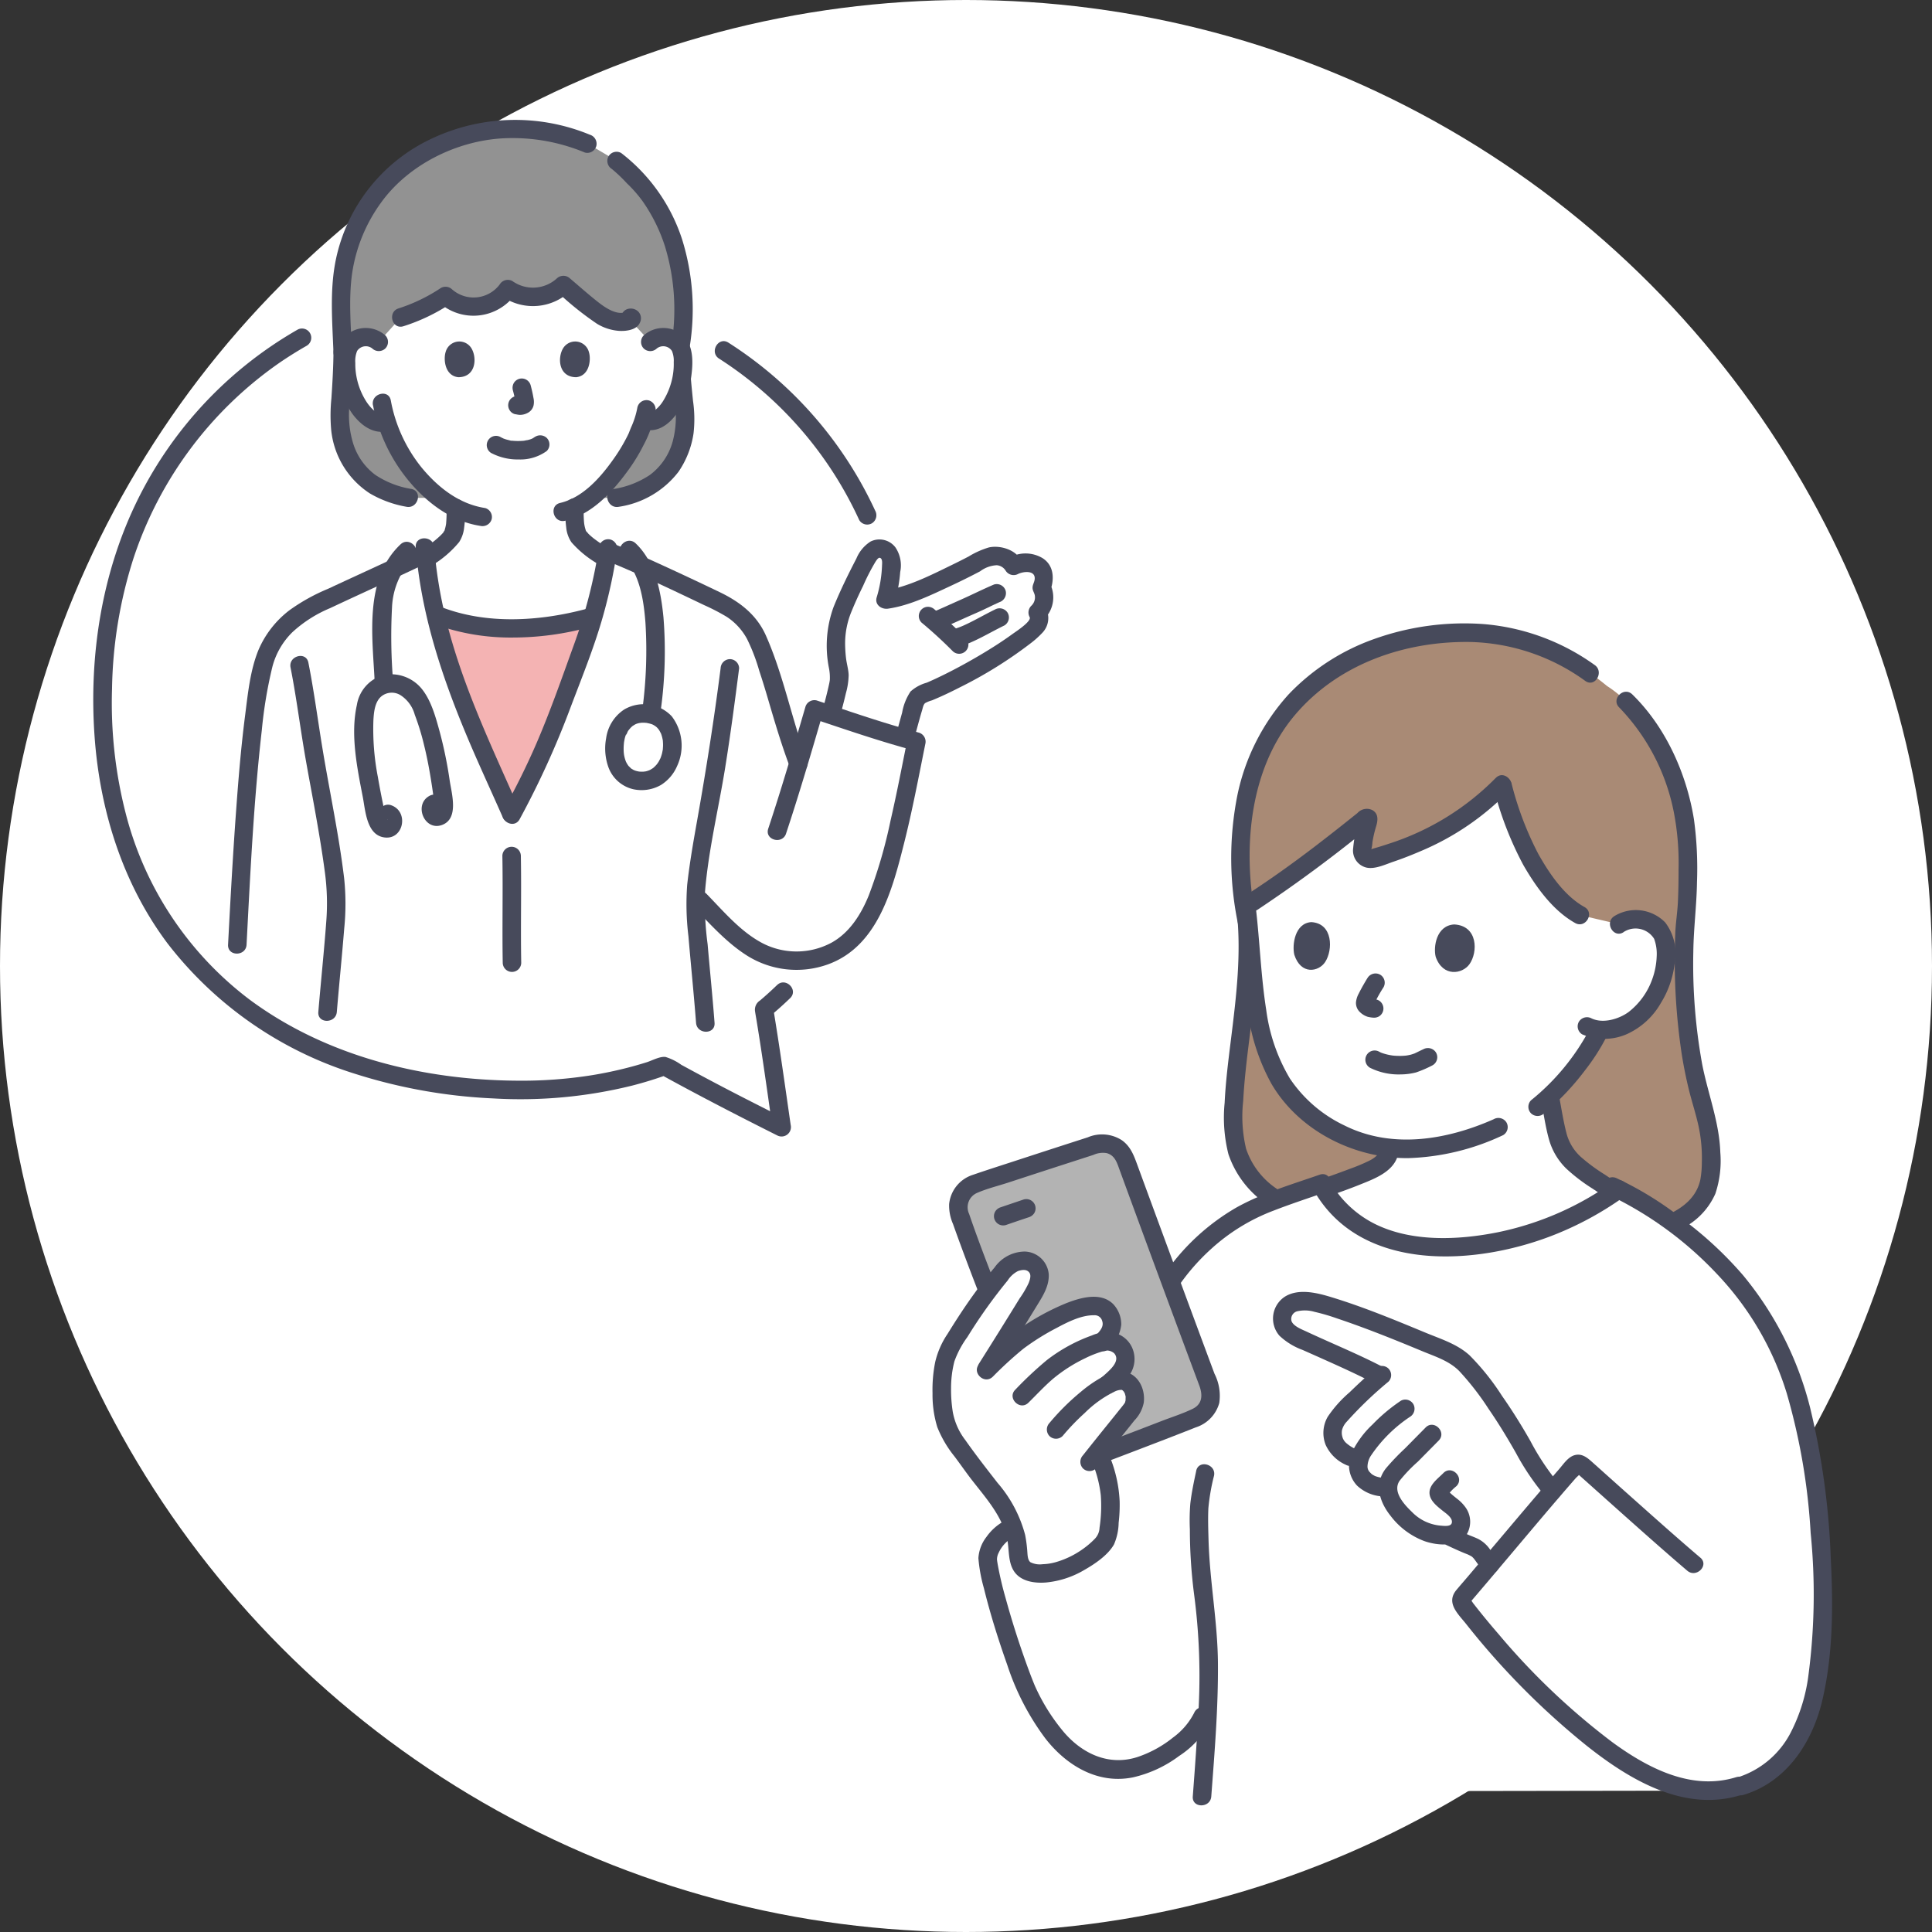 <svg xmlns="http://www.w3.org/2000/svg" xmlns:xlink="http://www.w3.org/1999/xlink" width="290" height="290" viewBox="0 0 290 290">
  <rect x="0" y="0" width="290" height="290" fill="#333333" stroke="none"/>
  <defs>
    <clipPath id="clip-path">
      <rect id="長方形_310" data-name="長方形 310" width="261" height="253" fill="none"/>
    </clipPath>
  </defs>
  <g id="onegai_img" transform="translate(-507 -3815)">
    <circle id="楕円形_4" data-name="楕円形 4" cx="145" cy="145" r="145" transform="translate(507 3815)" fill="#fff"/>
    <g id="グループ_172" data-name="グループ 172" transform="translate(521 3833)" clip-path="url(#clip-path)">
      <path id="パス_4559" data-name="パス 4559" d="M121.772,102.668c-1.725,14.971-6.831,27.284-14.8,36.369a49.946,49.946,0,0,1-5.675,5.514c1.035,6.184,1.55,10.075,2.66,17.746-7.5-3.757-11.86-6.037-17.623-9.21q-2.523.918-5.2,1.6a70.625,70.625,0,0,1-25.187,1.5c-.238-.022-.484-.044-.732-.074C43.7,154.791,33.779,151.3,25.744,145.966,8.281,134.41-.337,114.232,2.583,88.924c2.9-25.209,20.668-45.781,45.37-51.313A63.252,63.252,0,0,1,69,36.588c35.116,4.05,56.484,33.94,52.773,66.08" transform="translate(-0.619 -11.072)" fill="#fff"/>
      <path id="パス_4560" data-name="パス 4560" d="M63.692,57.326c-4.739-.907-9.037-3.236-10.221-9.915-.454-2.557.245-5.928.29-11.916-.21-5.63-.511-9.808.349-13.768a25.231,25.231,0,0,1,7-12.665,27.735,27.735,0,0,1,17.961-7.13,28.157,28.157,0,0,1,11.41,2.219L90.6,4.2l3.45,2.033a18.19,18.19,0,0,1,3.686,3.223,24.058,24.058,0,0,1,5.532,9.151,35.491,35.491,0,0,1,1.116,16.408c.083,5.8,1.114,9.892.669,12.4-1.185,6.679-5.482,9.008-10.221,9.915Z" transform="translate(-16.317 -0.592)" fill="#929292"/>
      <path id="パス_4561" data-name="パス 4561" d="M120.691,48.39c.028,2.821.316,5.613.6,8.417a14.141,14.141,0,0,1-.307,5.906,9.37,9.37,0,0,1-3.412,4.989,13.656,13.656,0,0,1-5.4,2.105c-1.751.343-1.01,3.018.738,2.676a13.859,13.859,0,0,0,8.948-5.244,13.744,13.744,0,0,0,2.266-5.783,18.874,18.874,0,0,0-.08-4.877c-.277-2.727-.546-5.445-.573-8.188a1.389,1.389,0,0,0-2.776,0" transform="translate(-34.021 -14.412)" fill="#474a5b"/>
      <path id="パス_4562" data-name="パス 4562" d="M51.76,49.606c-.02,2.327-.155,4.647-.31,6.969a25.282,25.282,0,0,0-.048,4.583,12.9,12.9,0,0,0,5.823,9.693,16.526,16.526,0,0,0,5.484,2c1.745.342,2.492-2.332.738-2.676a13.656,13.656,0,0,1-5.4-2.105,9.313,9.313,0,0,1-3.374-4.866,14.585,14.585,0,0,1-.514-5.563c.153-2.681.354-5.352.377-8.039a1.389,1.389,0,0,0-2.776,0" transform="translate(-15.704 -14.784)" fill="#474a5b"/>
      <path id="パス_4563" data-name="パス 4563" d="M90.332,2.221A29.374,29.374,0,0,0,65.788,3.2a25.852,25.852,0,0,0-13.54,17.567c-1,4.641-.575,9.462-.4,14.162.067,1.78,2.843,1.789,2.776,0-.149-3.962-.534-8.04.037-11.986a23.988,23.988,0,0,1,4.4-10.625C63.13,6.736,70.2,3.23,77.033,2.778A28.179,28.179,0,0,1,89.594,4.9,1.4,1.4,0,0,0,91.3,3.928a1.422,1.422,0,0,0-.969-1.707" transform="translate(-15.793 0)" fill="#474a5b"/>
      <path id="パス_4564" data-name="パス 4564" d="M123.542,36.216A35.289,35.289,0,0,0,122.4,20,26.817,26.817,0,0,0,113.267,7.07a1.4,1.4,0,0,0-1.9.5,1.42,1.42,0,0,0,.5,1.9,22.589,22.589,0,0,1,2.256,2.148,19.731,19.731,0,0,1,2.366,2.7,25.268,25.268,0,0,1,3.323,6.678,32.489,32.489,0,0,1,1.055,14.486,1.433,1.433,0,0,0,.969,1.706,1.4,1.4,0,0,0,1.707-.969" transform="translate(-34.024 -2.103)" fill="#474a5b"/>
      <path id="パス_4565" data-name="パス 4565" d="M311.029,200.1c6.981-2.4,7.168-6.649,7.266-9.121a25.4,25.4,0,0,0-1.212-8.98c-1.161-3.98-3.275-12.058-2.743-26.279a86.26,86.26,0,0,0,.447-12.36c-.226-9.286-5.291-20.074-12.086-24.4-8.184-6.745-15.633-8.33-23.078-7.958-10.557.528-19.048,4.605-24.739,11.305a32.452,32.452,0,0,0-6.551,14.5,51.68,51.68,0,0,0,.314,17.495c.868,11.161-2.607,22.875-1.924,32.008a12.3,12.3,0,0,0,5.569,9.233s14.049,4.368,20.068,4.368c8.174,0,38.67.189,38.67.189" transform="translate(-75.478 -33.986)" fill="#a98a75"/>
      <path id="パス_4566" data-name="パス 4566" d="M250.8,176.115q-.052-.45-.1-.9c-.4-4.076-.732-8.506-1.262-12.935,0,0-.013-.114-.027-.229l1-.662c.418-.276,1.074-.669,1.618-1.038,4.985-3.353,10.335-7.5,15.289-11.483a.263.263,0,0,1,.414.291,18.812,18.812,0,0,0-.938,4.511,1.189,1.189,0,0,0,1.505,1.24c7.589-2.071,14.688-5.943,19.522-11.107a80.755,80.755,0,0,0,3.063,8.824c1.373,3.263,5.111,8.9,8.588,10.779l5.85,1.361a4.486,4.486,0,0,1,3.247-.673,4.048,4.048,0,0,1,3.334,2.359c.951,2.168.418,5.86-.7,8.045a11.737,11.737,0,0,1-4.5,5.166,8.634,8.634,0,0,1-4.244.927c-.158.316-.3.6-.3.6-.552,1.118-1.853,3.07-1.853,3.07a38.688,38.688,0,0,1-5.359,6.322q.393,2.061.79,4.127a15.471,15.471,0,0,0,.845,3.172c1.155,2.719,4.052,4.39,6.5,6.05l1.584,1.077a45.043,45.043,0,0,1-25.5,8.188,25.643,25.643,0,0,1-10.566-1.955,16.989,16.989,0,0,1-7.632-6.822c2.219-.8,4.661-1.659,6.213-2.361,1.669-.586,3.79-1.716,3.747-3.7a22.775,22.775,0,0,1-12.555-5.562c-4.691-3.934-6.793-9.977-7.568-16.687" transform="translate(-76.328 -44.046)" fill="#fff"/>
      <path id="パス_4567" data-name="パス 4567" d="M329.88,126.094a31.285,31.285,0,0,1,8.182,15.662,39.972,39.972,0,0,1,.724,8.566c0,1.66-.022,3.32-.1,4.978-.078,1.619-.348,3.233-.4,4.848a95.277,95.277,0,0,0,.938,17.745q.433,2.8,1.107,5.563c.459,1.862,1.069,3.686,1.471,5.561a22.718,22.718,0,0,1,.476,5.4,14.608,14.608,0,0,1-.222,2.545c-.557,2.6-2.52,4.2-4.909,5.285a1.4,1.4,0,0,0-.5,1.9,1.422,1.422,0,0,0,1.9.5,10.659,10.659,0,0,0,5.759-5.562,15.536,15.536,0,0,0,.745-6.21c-.147-4.567-1.881-8.86-2.736-13.312A83.97,83.97,0,0,1,341,162.774c.04-3.5.5-6.962.551-10.464a54.566,54.566,0,0,0-.453-9.4c-1.1-6.868-4.239-13.877-9.255-18.776-1.278-1.249-3.243.711-1.963,1.962" transform="translate(-100.827 -37.9)" fill="#474a5b"/>
      <path id="パス_4568" data-name="パス 4568" d="M246.44,169.972c.816,6.639-.021,13.31-.839,19.9-.383,3.092-.774,6.19-.922,9.3a22.415,22.415,0,0,0,.573,7.731,14.844,14.844,0,0,0,5.715,7.485,1.4,1.4,0,0,0,1.9-.5,1.42,1.42,0,0,0-.5-1.9,11.689,11.689,0,0,1-4.472-5.929,21.07,21.07,0,0,1-.43-7.168c.318-6.076,1.444-12.079,1.888-18.144a55.313,55.313,0,0,0-.141-10.788,1.433,1.433,0,0,0-1.388-1.387,1.4,1.4,0,0,0-1.388,1.387" transform="translate(-74.856 -51.639)" fill="#474a5b"/>
      <path id="パス_4569" data-name="パス 4569" d="M275.846,203.794a9.645,9.645,0,0,0,4.611,1,9.455,9.455,0,0,0,2.316-.3,17.356,17.356,0,0,0,2.489-1.079,1.391,1.391,0,0,0,.5-1.9,1.428,1.428,0,0,0-1.9-.5c-.347.155-.686.328-1.028.493l-.248.118c-.373.175.122-.028-.09.039-.137.043-.271.094-.409.134s-.281.074-.425.1c-.074.015-.146.029-.221.042-.032.006-.278.044-.1.019s-.074.007-.107.01c-.078.008-.157.015-.236.021-.18.012-.36.021-.541.024-.325,0-.651-.007-.976-.033l-.243-.023c-.143-.013-.122-.015.009,0-.158-.024-.316-.049-.473-.08a8.035,8.035,0,0,1-.945-.243c-.069-.022-.137-.046-.206-.071-.033-.011-.26-.094-.083-.026s-.038-.018-.07-.035c-.075-.037-.149-.074-.223-.112a1.388,1.388,0,1,0-1.4,2.4" transform="translate(-84.212 -61.521)" fill="#474a5b"/>
      <path id="パス_4570" data-name="パス 4570" d="M290.315,178.949c-.372-1.446.069-4.712,2.783-4.863,3.569.189,3.573,4.163,2.283,5.97-1.056,1.48-3.979,1.978-5.066-1.106" transform="translate(-88.811 -53.324)" fill="#474a5b"/>
      <path id="パス_4571" data-name="パス 4571" d="M259.73,178.464c-.339-1.45.069-4.726,2.555-4.882,3.269.185,3.266,4.17,2.083,5.985-.969,1.486-3.647,1.99-4.638-1.1" transform="translate(-79.454 -53.169)" fill="#474a5b"/>
      <path id="パス_4572" data-name="パス 4572" d="M274.854,185.359c-.468.766-.92,1.547-1.32,2.351a3.435,3.435,0,0,0-.413,1.3,1.877,1.877,0,0,0,.6,1.487,2.941,2.941,0,0,0,1.169.7,4.928,4.928,0,0,0,.891.132l-.369-.05.07.01a1.511,1.511,0,0,0,1.069-.14,1.387,1.387,0,0,0,.5-1.9,1.343,1.343,0,0,0-.83-.638c-.235-.037-.47-.06-.706-.089l.369.05a1.6,1.6,0,0,1-.392-.1l.332.139a1.6,1.6,0,0,1-.291-.177l.281.217a1.686,1.686,0,0,1-.242-.23l.217.281a.419.419,0,0,1-.05-.087l.14.332a.727.727,0,0,1-.035-.144l.05.369a1.054,1.054,0,0,1,0-.155c-.016.123-.033.246-.049.368a1.586,1.586,0,0,1,.093-.323l-.139.332a20.863,20.863,0,0,1,1.45-2.623,1.4,1.4,0,0,0-.5-1.9,1.415,1.415,0,0,0-1.9.5" transform="translate(-83.583 -56.57)" fill="#474a5b"/>
      <path id="パス_4573" data-name="パス 4573" d="M312.778,209.066a38.521,38.521,0,0,0,6.074-6.381,31.719,31.719,0,0,0,3.173-4.889,1.421,1.421,0,0,0-.5-1.9,1.4,1.4,0,0,0-1.9.5,34.324,34.324,0,0,1-8.813,10.709,1.4,1.4,0,0,0,0,1.962,1.419,1.419,0,0,0,1.963,0" transform="translate(-94.997 -59.949)" fill="#474a5b"/>
      <path id="パス_4574" data-name="パス 4574" d="M300.69,115.19a33.182,33.182,0,0,0-16.674-6.145,40.173,40.173,0,0,0-16.4,2.231,32.941,32.941,0,0,0-12.818,8.267,32.224,32.224,0,0,0-7.745,15.219,48.469,48.469,0,0,0,.149,19.527c.353,1.75,3.029,1.009,2.677-.737-2.071-10.267-1.208-22.565,5.833-30.876,6.462-7.625,16.4-11.076,26.225-10.945a30.6,30.6,0,0,1,17.355,5.857c1.465,1.029,2.854-1.376,1.4-2.4" transform="translate(-75.323 -33.368)" fill="#474a5b"/>
      <path id="パス_4575" data-name="パス 4575" d="M285.955,201.583c-7.036,3.122-15.3,4.528-22.447.933a20.34,20.34,0,0,1-8.167-7.036,26.987,26.987,0,0,1-3.552-10.3c-.8-5.072-.96-10.256-1.564-15.356a1.431,1.431,0,0,0-1.388-1.387,1.4,1.4,0,0,0-1.388,1.387c.59,4.985.828,10.015,1.5,14.987a30.834,30.834,0,0,0,3.6,11.422c4.121,7.085,12.412,11.244,20.49,11.2a35.779,35.779,0,0,0,14.314-3.453,1.4,1.4,0,0,0,.5-1.9,1.422,1.422,0,0,0-1.9-.5" transform="translate(-75.725 -51.593)" fill="#474a5b"/>
      <path id="パス_4576" data-name="パス 4576" d="M327.959,174.283a3.283,3.283,0,0,1,4.592,1,6.543,6.543,0,0,1,.385,2.678,11.272,11.272,0,0,1-.679,3.425,10.842,10.842,0,0,1-3.518,4.877c-1.393,1.033-3.811,1.809-5.577.97a1.427,1.427,0,0,0-1.9.5,1.4,1.4,0,0,0,.5,1.9,8.449,8.449,0,0,0,6.753-.062,11.217,11.217,0,0,0,5.063-4.667,14.41,14.41,0,0,0,2.1-6.346,7.6,7.6,0,0,0-1.465-5.729,6.167,6.167,0,0,0-7.652-.934c-1.494.968-.1,3.371,1.4,2.4" transform="translate(-98.263 -52.369)" fill="#474a5b"/>
      <path id="パス_4577" data-name="パス 4577" d="M302.876,143.826a50.785,50.785,0,0,0,4.439,11.519c1.891,3.287,4.421,6.851,7.8,8.737,1.561.871,2.963-1.525,1.4-2.4-3.033-1.692-5.255-4.991-6.923-7.946a48.375,48.375,0,0,1-4.042-10.652,1.389,1.389,0,0,0-2.677.737" transform="translate(-92.672 -43.529)" fill="#474a5b"/>
      <path id="パス_4578" data-name="パス 4578" d="M286.684,142.21a39.338,39.338,0,0,1-16.083,9.881q-1.116.378-2.25.7a5,5,0,0,1-.568.158c-.322.049.26,0,.2.069a4.34,4.34,0,0,0,.2-1.148,17.753,17.753,0,0,1,.552-2.386c.271-.884.4-1.894-.544-2.447a1.888,1.888,0,0,0-2.251.43c-.723.576-1.443,1.156-2.169,1.73q-2.188,1.735-4.407,3.43c-3.189,2.429-6.439,4.757-9.8,6.942-1.492.97-.1,3.373,1.4,2.4a212.849,212.849,0,0,0,17.189-12.738l-.612.357.164-.06h-.738l.153.049-.829-.638.1.127-.189-.7a5.292,5.292,0,0,1-.31.97c-.092.345-.173.693-.244,1.043a20.218,20.218,0,0,0-.353,2.361,2.621,2.621,0,0,0,2.023,2.923c1.282.268,2.828-.488,4.026-.893,1.364-.461,2.7-.987,4.026-1.557a40.013,40.013,0,0,0,13.282-9.038c1.227-1.3-.733-3.263-1.963-1.962" transform="translate(-76.179 -43.429)" fill="#474a5b"/>
      <path id="パス_4579" data-name="パス 4579" d="M313.141,211.315c.378,1.967.653,3.992,1.194,5.923a9.784,9.784,0,0,0,2.634,4.406,26.569,26.569,0,0,0,3.917,2.979c1.675,1.116,3.334,2.256,5,3.387,1.481,1.007,2.872-1.4,1.4-2.4-1.533-1.042-3.06-2.093-4.6-3.122a26.92,26.92,0,0,1-3.582-2.646,7.244,7.244,0,0,1-2.162-3.609c-.48-1.856-.763-3.776-1.124-5.658-.336-1.752-3.012-1.01-2.677.737" transform="translate(-95.823 -64.194)" fill="#474a5b"/>
      <path id="パス_4580" data-name="パス 4580" d="M272.586,221.86a1.381,1.381,0,0,1-.4,1,4.365,4.365,0,0,1-1.283.921,27.707,27.707,0,0,1-2.989,1.246c-2.485.954-5.022,1.772-7.491,2.767a1.432,1.432,0,0,0-.969,1.707,1.4,1.4,0,0,0,1.708.969c2.748-1.109,5.582-1.99,8.331-3.1,2.43-.979,5.842-2.188,5.866-5.51a1.389,1.389,0,0,0-2.776,0" transform="translate(-79.387 -67.547)" fill="#474a5b"/>
      <path id="パス_4581" data-name="パス 4581" d="M307.834,247.481c6.629,9.125,8.71,18.753,9.991,29.591,1.434,12.14,1.577,27.289-1.922,34.819-1.632,3.511-4.524,7.325-9.371,8.723a15.429,15.429,0,0,1-4.269.7l-76.579.119c.4-5.359.718-10.192.849-13.244l-.806,1.974c-1.468,3.591-8.052,8.069-12.778,8.015a11.884,11.884,0,0,1-8.242-3.772,31.485,31.485,0,0,1-5.194-7.742c-1.814-3.966-5.888-16.535-6.083-20.458a6.3,6.3,0,0,1,3.2-4.157l21.006-31.4c2.405-4.739,4.25-7.784,8.265-11.522,5.21-4.848,9.146-5.927,17.566-8.861a17.032,17.032,0,0,0,8,7.462,25.64,25.64,0,0,0,10.566,1.954,45.118,45.118,0,0,0,26.131-8.631,61.147,61.147,0,0,1,17.93,14.165q.922,1.126,1.746,2.261" transform="translate(-59.196 -70.533)" fill="#fff"/>
      <path id="パス_4582" data-name="パス 4582" d="M191.271,98.849a.561.561,0,0,1-.1-.271.685.685,0,0,1,.087-.27,2.408,2.408,0,0,0,.089-1.935c-.2-.563-.487-.959-1.482-1.338a3.26,3.26,0,0,0-2.914.318c-.344-.945-2.087-1.627-3.073-1.482a8.386,8.386,0,0,0-2.65,1.1c-3.539,1.87-10.175,5.019-13.484,5.464a19.621,19.621,0,0,0,.868-5.715,2.071,2.071,0,0,0-.651-1.482,1.6,1.6,0,0,0-1.6-.411A3.249,3.249,0,0,0,165,94.1a80.165,80.165,0,0,0-3.854,8.1c-1.235,3.068-.944,6.29-.322,9.529l-.073.857c-.068.8-.808,3.591-1.221,5.116,3.537,1.162,8.112,2.633,11.082,3.509.45-1.612,1.133-4.253,1.516-5.3a2.3,2.3,0,0,1,.518-.929,2.344,2.344,0,0,1,.8-.427c5.231-2.016,14.385-7.355,16.947-10.263a1.651,1.651,0,0,0,.173-1.949,3.01,3.01,0,0,0,.706-3.5" transform="translate(-48.82 -28.414)" fill="#fff"/>
      <path id="パス_4583" data-name="パス 4583" d="M142.832,145.82c2.2-6.625,3.779-12.1,5.579-18.277,4.191,1.4,12.221,4.008,15.323,4.827-1.369,6.782-2.693,14.061-4.9,20.939-1.534,4.779-3.842,9.325-8.54,11.1a12.4,12.4,0,0,1-10.866-.85c-2.807-1.634-6.082-5.2-8.127-7.291" transform="translate(-40.182 -39.067)" fill="#fff"/>
      <path id="パス_4584" data-name="パス 4584" d="M71.417,38.51a6.2,6.2,0,0,1-1.807-1.152,25.718,25.718,0,0,1-6.691,3.209l-3.33,3.694a3.011,3.011,0,0,0-2.407-.7,2.842,2.842,0,0,0-2.042,1.358,4.006,4.006,0,0,0-.421,1.615,12.028,12.028,0,0,0,1.227,6.377A7.647,7.647,0,0,0,57.925,55.5a2.876,2.876,0,0,0,2.607.823l.255-.069a23.623,23.623,0,0,0,4.33,7.933,19.917,19.917,0,0,0,6.041,5.031,10.637,10.637,0,0,1-.449,3.929c-.374.937-2.174,2.326-4.037,3.584a69.674,69.674,0,0,0,1.409,8.458c.338.131.532.209.532.209a34.9,34.9,0,0,0,11.616,1.858,46.939,46.939,0,0,0,10.714-1.539l.836-.223a84.465,84.465,0,0,0,2-8.772c-2.042-1.252-3.99-2.638-4.365-3.575a11.105,11.105,0,0,1-.45-4.007c4.919-2.32,8.855-9.076,9.55-10.961.139-.42.558-1.285.88-2.248a2.325,2.325,0,0,0,2.616-.431,7.648,7.648,0,0,0,1.978-2.594,12.029,12.029,0,0,0,1.228-6.377,4.029,4.029,0,0,0-.421-1.615,2.844,2.844,0,0,0-2.042-1.358,3.012,3.012,0,0,0-2.407.7L97.3,40.982a4.662,4.662,0,0,1-3.573-.281,13.877,13.877,0,0,1-3-2.106L87.3,35.7a6.68,6.68,0,0,1-8.354.622,6.2,6.2,0,0,1-7.526,2.184" transform="translate(-16.733 -10.936)" fill="#fff"/>
      <path id="パス_4585" data-name="パス 4585" d="M111.38,112.655l-.014-.044c-.519-1.658-1.124-3.444-1.92-5.52a11.378,11.378,0,0,0-2.407-3.706,12.722,12.722,0,0,0-3.673-2.449c-4.071-1.967-12.4-5.876-16.584-7.563a75.32,75.32,0,0,1-3.072,12.684c-.933,2.539-3.99,11.19-6.072,16.135a111.483,111.483,0,0,1-5.295,10.86c-5.228-11.9-11.6-24.286-12.924-39.371-4.965,2.393-13.082,6.041-16.868,7.878a15.268,15.268,0,0,0-4.106,2.941,12.312,12.312,0,0,0-3.178,5.1c-2,6.7-3.093,22.992-4.136,42.945-.091-.066.036.029.036.029l13.425,10,.6.019,56.219,1.711c-.505-6.619-1.67-17.223-1.471-19.063,1.92,1.876,5.68,6.17,8.846,8.014a12.4,12.4,0,0,0,10.866.85c4.7-1.772,7.006-6.317,8.54-11.1,2.208-6.878,3.532-14.158,4.9-20.94-3.1-.818-11.132-3.43-15.323-4.826-.809,2.778-1.573,5.414-2.373,8.078-1.944-5.139-2.716-8.5-4.022-12.673" transform="translate(-9.517 -28.601)" fill="#fff"/>
      <path id="パス_4586" data-name="パス 4586" d="M253.359,228.2c-4.227,1.473-8.63,2.76-12.554,4.958a33.3,33.3,0,0,0-10.122,9.092,47.439,47.439,0,0,0-4.179,7.038c-.808,1.589,1.586,2.995,2.4,1.4a52.66,52.66,0,0,1,3.459-6.034,31.923,31.923,0,0,1,4.681-5.291,29.264,29.264,0,0,1,9.428-5.782c2.515-.977,5.082-1.818,7.629-2.706,1.677-.584.956-3.266-.738-2.676" transform="translate(-69.268 -69.875)" fill="#474a5b"/>
      <path id="パス_4587" data-name="パス 4587" d="M327.272,231.366a54.454,54.454,0,0,1,16.442,11.993,45.2,45.2,0,0,1,10.438,17.883,94.4,94.4,0,0,1,3.583,20.942,92.691,92.691,0,0,1-.313,21.2,25.9,25.9,0,0,1-2.665,8.733,13.56,13.56,0,0,1-7.842,6.711c-1.706.512-.98,3.191.738,2.676,6.467-1.939,10.331-7.861,11.823-14.152,1.649-6.956,1.637-14.344,1.275-21.441a112.811,112.811,0,0,0-3.1-22.54,50.42,50.42,0,0,0-10.1-19.911,56.213,56.213,0,0,0-8.577-8.033,50.689,50.689,0,0,0-10.3-6.458,1.431,1.431,0,0,0-1.9.5,1.4,1.4,0,0,0,.5,1.9" transform="translate(-99.95 -70.085)" fill="#474a5b"/>
      <path id="パス_4588" data-name="パス 4588" d="M195.318,303.105a7.864,7.864,0,0,0-2.664,2.386,5.769,5.769,0,0,0-1.205,3.182,23.373,23.373,0,0,0,.825,4.5c.958,3.911,2.18,7.769,3.522,11.564a38.161,38.161,0,0,0,5.7,10.989c3.144,4.05,7.861,6.921,13.148,5.849a18.315,18.315,0,0,0,6.938-3.215,13.592,13.592,0,0,0,4.74-5.239,1.434,1.434,0,0,0-.5-1.9,1.4,1.4,0,0,0-1.9.5,10.442,10.442,0,0,1-3.248,3.867,17.238,17.238,0,0,1-5.313,2.922c-4.322,1.417-8.375-.49-11.186-3.846a29.408,29.408,0,0,1-3.854-5.986c-.355-.73-.446-.966-.71-1.627s-.524-1.354-.773-2.037c-1.248-3.421-2.36-6.9-3.322-10.412a51.332,51.332,0,0,1-1.172-5.015c-.031-.184-.062-.368-.086-.552.033.253-.016-.107-.017-.188a2.2,2.2,0,0,1,.259-1,5,5,0,0,1,2.221-2.338c1.564-.863.165-3.26-1.4-2.4" transform="translate(-58.589 -92.786)" fill="#474a5b"/>
      <path id="パス_4589" data-name="パス 4589" d="M238.131,291.9c-.343,1.614-.69,3.233-.88,4.872a30.4,30.4,0,0,0-.071,3.9,76.874,76.874,0,0,0,.623,9.662,93.478,93.478,0,0,1,.647,17.982c-.216,4.153-.517,8.3-.832,12.448-.135,1.781,2.642,1.772,2.776,0,.5-6.646,1.049-13.309,1-19.979-.042-6.223-1.242-12.322-1.411-18.538-.043-1.575-.1-3.17-.025-4.746a30.969,30.969,0,0,1,.845-4.869c.371-1.741-2.305-2.486-2.677-.737" transform="translate(-72.577 -89.107)" fill="#474a5b"/>
      <path id="パス_4590" data-name="パス 4590" d="M261.85,255.773a6.051,6.051,0,0,0-3.1.108,2.579,2.579,0,0,0-1.624,2.282,2.419,2.419,0,0,0,1.124,2.143,11.848,11.848,0,0,0,2.436,1.332c3.236,1.448,8.063,3.543,11.249,5.245q-2.853,2.463-5.47,5.184a4.873,4.873,0,0,0-1.745,3.165c-.037,1.978,1.134,3.233,3.954,4.279a2.725,2.725,0,0,0,.366,2.4c.734,1.032,1.872,1.634,3.992,1.628a4.856,4.856,0,0,0,1.063,2.924c2.035,2.7,4.4,4.374,7.7,4.234,1.185.542,2.569,1.2,3.321,1.491a5.2,5.2,0,0,1,1.409.721,5.618,5.618,0,0,1,1,1.214c.271.388.541.735.8,1.054,2.917-3.45,6.652-7.876,9.421-11.116-.27-.3-.547-.622-.837-.975a50.4,50.4,0,0,1-4.323-6.868,78.752,78.752,0,0,0-6.336-9.3,14.188,14.188,0,0,0-2.866-2.934,18.563,18.563,0,0,0-3.421-1.609c-5.073-2.13-10.763-4.419-15.434-5.91a21.414,21.414,0,0,0-2.681-.69" transform="translate(-78.688 -78.3)" fill="#fff"/>
      <path id="パス_4591" data-name="パス 4591" d="M263.769,230.453c7.053,12.685,24.561,11.476,36.23,6.835a48.878,48.878,0,0,0,10.326-5.615,1.426,1.426,0,0,0,.5-1.9,1.4,1.4,0,0,0-1.9-.5,45.488,45.488,0,0,1-17.4,7.638c-5.959,1.2-13.057,1.521-18.621-1.312a15.975,15.975,0,0,1-6.739-6.551c-.868-1.561-3.267-.163-2.4,1.4" transform="translate(-80.665 -69.951)" fill="#474a5b"/>
      <path id="パス_4592" data-name="パス 4592" d="M292.353,307.229c.591.275,1.18.551,1.776.815q.479.213.963.412c.107.044.215.086.323.128l.232.093c.178.069-.307-.145-.01,0,.135.065.268.129.4.2.056.033.11.075.167.1.142.076-.189-.18-.006-.007a4.287,4.287,0,0,1,.31.316c.022.024.043.049.064.075.065.079.042.05-.065-.087.006.044.09.124.117.16.423.59.841,1.179,1.3,1.74a1.393,1.393,0,0,0,1.963,0,1.426,1.426,0,0,0,0-1.962c-.048-.058-.235-.367-.307-.382.049.01.155.206.031.038-.052-.07-.1-.14-.156-.211-.187-.259-.363-.527-.554-.785a4.82,4.82,0,0,0-1.772-1.559c-.348-.166-.709-.307-1.067-.449l-.161-.064c-.2-.08-.006,0,.08.035-.12-.053-.242-.1-.362-.157-.625-.275-1.243-.565-1.862-.853a1.421,1.421,0,0,0-1.9.5,1.4,1.4,0,0,0,.5,1.9" transform="translate(-89.265 -93.322)" fill="#474a5b"/>
      <path id="パス_4593" data-name="パス 4593" d="M271.482,264.772c-3.679-1.9-7.512-3.456-11.258-5.208-.682-.318-2.028-.816-2.283-1.616a1.2,1.2,0,0,1,.8-1.423,5.113,5.113,0,0,1,2.642.061,30.813,30.813,0,0,1,3.371.982c4.341,1.455,8.6,3.169,12.822,4.927,1.964.816,4.04,1.448,5.566,3a41.3,41.3,0,0,1,4.38,5.649c1.484,2.152,2.837,4.381,4.126,6.655a37.472,37.472,0,0,0,4.526,6.63c1.192,1.335,3.15-.633,1.963-1.962a36.472,36.472,0,0,1-4.324-6.478c-1.319-2.322-2.727-4.587-4.261-6.774a36.691,36.691,0,0,0-4.868-6.091c-1.869-1.713-4.357-2.465-6.657-3.421-4.612-1.913-9.267-3.839-14.047-5.3-2.138-.652-4.9-1.365-6.969-.126a3.921,3.921,0,0,0-.87,5.9,10.08,10.08,0,0,0,3.464,2.13c1.127.5,2.256,1,3.382,1.507,2.387,1.069,4.771,2.15,7.1,3.35,1.585.817,2.991-1.576,1.4-2.4" transform="translate(-78.089 -77.679)" fill="#474a5b"/>
      <path id="パス_4594" data-name="パス 4594" d="M273.892,270.009q-2,1.725-3.89,3.569a18.077,18.077,0,0,0-3.288,3.686,4.866,4.866,0,0,0-.3,4.2,6,6,0,0,0,3.018,2.986,1.422,1.422,0,0,0,1.9-.5,1.4,1.4,0,0,0-.5-1.9,5.446,5.446,0,0,1-1.282-.821,1.976,1.976,0,0,1-.564-.769c-.04-.112-.069-.227-.1-.343-.015-.064-.049-.323-.03-.139a2.58,2.58,0,0,1,0-.678,2.868,2.868,0,0,1,.709-1.3,57.77,57.77,0,0,1,6.278-6.027,1.4,1.4,0,0,0,0-1.962,1.416,1.416,0,0,0-1.963,0" transform="translate(-81.428 -82.584)" fill="#474a5b"/>
      <path id="パス_4595" data-name="パス 4595" d="M279.371,277.091a25.828,25.828,0,0,0-4.226,3.546,14.2,14.2,0,0,0-3.209,4.428,4.481,4.481,0,0,0,.879,4.736,6.032,6.032,0,0,0,4.29,1.636,1.387,1.387,0,1,0,0-2.775,4.566,4.566,0,0,1-1.634-.309c.168.071-.053-.031-.11-.065-.1-.055-.192-.11-.284-.171-.32-.214.151.161-.12-.1-.076-.074-.149-.148-.221-.225a1.186,1.186,0,0,1-.343-.9,3.088,3.088,0,0,1,.555-1.64,21.171,21.171,0,0,1,5.824-5.769,1.421,1.421,0,0,0,.5-1.9,1.4,1.4,0,0,0-1.9-.5" transform="translate(-83.124 -84.815)" fill="#474a5b"/>
      <path id="パス_4596" data-name="パス 4596" d="M285.1,282.764l-3.131,3.169a34.448,34.448,0,0,0-2.84,2.977c-1.793,2.314-.975,4.99.7,7.091a11.378,11.378,0,0,0,5.086,3.81c2.006.7,5.212.968,6.447-1.174a3.705,3.705,0,0,0-.169-3.744,6.028,6.028,0,0,0-1.375-1.444c-.281-.23-.568-.45-.84-.692-.094-.083-.187-.167-.278-.255s-.189-.189-.278-.29q-.23-.282.047.182l-.19.7a7.73,7.73,0,0,1,1.451-1.534c1.253-1.274-.708-3.237-1.963-1.962-.8.815-2.111,1.725-2.083,2.983.026,1.165,1.159,2.013,1.98,2.677.457.37,1.592,1.091,1.357,1.857-.177.573-1.244.4-1.684.373a6.812,6.812,0,0,1-4.273-2.037c-1.131-1.089-2.994-3.043-1.867-4.695a22.512,22.512,0,0,1,2.734-2.863l3.13-3.169c1.257-1.272-.705-3.235-1.963-1.962" transform="translate(-85.112 -86.486)" fill="#474a5b"/>
      <path id="パス_4597" data-name="パス 4597" d="M331.173,304.272c-3.038-2.587-6.022-5.237-9-7.89q-2.409-2.142-4.81-4.293l-2.2-1.969c-.82-.733-1.681-1.582-2.892-1.22-.962.287-1.638,1.333-2.269,2.061q-1.214,1.4-2.415,2.812-2.974,3.486-5.929,6.99-2.691,3.18-5.381,6.359c-.568.669-1.148,1.328-1.709,2-1.6,1.924.2,3.542,1.431,5.076a114.652,114.652,0,0,0,18.174,18.348c6.439,5.1,14.609,9.984,23.1,7.363,1.7-.525.976-3.2-.737-2.676-6.652,2.054-13.19-1.344-18.472-5.189a104.331,104.331,0,0,1-17.125-16.239c-1.323-1.528-2.611-3.087-3.85-4.683-.06-.076-.4-.613-.467-.607-.045.209-.092.418-.137.627l.051-.059c.11-.051.237-.275.317-.368q.386-.451.77-.9,2.342-2.75,4.669-5.514c3.379-4,6.735-8.015,10.179-11.954.141-.162.781-.692.8-.905l-.638.129.38.339.58.519,1.2,1.072q2.494,2.231,4.99,4.458c3.125,2.782,6.251,5.563,9.437,8.276,1.352,1.152,3.324-.8,1.963-1.962" transform="translate(-89.954 -88.465)" fill="#474a5b"/>
      <path id="パス_4598" data-name="パス 4598" d="M191.379,243.16c-1.349-3.466-2.951-7.749-4.074-10.98a3.628,3.628,0,0,1,2.281-4.632c5.3-1.771,12.992-4.261,18.1-5.9a3.625,3.625,0,0,1,4.521,2.207c2.919,7.993,9.582,26.026,12.606,34.114a3.627,3.627,0,0,1-2.055,4.639c-4.068,1.629-11.188,4.331-12.97,5.008Z" transform="translate(-57.26 -67.837)" fill="#b3b3b3"/>
      <path id="パス_4599" data-name="パス 4599" d="M192.108,242.2c-1.383-3.556-2.753-7.125-3.988-10.736a2.347,2.347,0,0,1,1.171-3.149c1.522-.667,3.223-1.072,4.8-1.591Q199.35,225,204.617,223.3l2.159-.7a3.4,3.4,0,0,1,2-.264c1.253.341,1.559,1.5,1.955,2.583q5.918,16.166,11.937,32.3c.514,1.376.507,2.771-1,3.5s-3.124,1.234-4.668,1.831q-4.092,1.583-8.2,3.136a1.427,1.427,0,0,0-.969,1.706,1.4,1.4,0,0,0,1.707.969q3.984-1.514,7.96-3.045c1.547-.6,3.092-1.2,4.632-1.812a5.34,5.34,0,0,0,3.539-3.672,7.314,7.314,0,0,0-.718-4.381q-.717-1.924-1.432-3.849-1.736-4.673-3.465-9.35-3.325-8.987-6.625-17.983c-.547-1.493-1.023-2.9-2.376-3.867a5.489,5.489,0,0,0-5.141-.433q-5.614,1.807-11.219,3.641c-2,.653-4,1.288-5.982,1.974a5.141,5.141,0,0,0-3.592,4.4,6.847,6.847,0,0,0,.577,2.977q.579,1.636,1.18,3.264,1.241,3.37,2.543,6.717a1.429,1.429,0,0,0,1.707.969,1.4,1.4,0,0,0,.969-1.706" transform="translate(-56.65 -67.246)" fill="#474a5b"/>
      <path id="パス_4600" data-name="パス 4600" d="M193.293,247.862a3.707,3.707,0,0,1,2.678-1,2.329,2.329,0,0,1,2.237,2.121,5.09,5.09,0,0,1-.728,2.5c-2.375,3.875-5.289,8.575-7.46,11.98,2.706-2.6,4.61-4.569,7.234-6.03a23.431,23.431,0,0,1,8.064-3.677c1.362-.252,2.613-.08,3.252.98a2.756,2.756,0,0,1,.067,3.085,10.368,10.368,0,0,1-.976,1.206,2.786,2.786,0,0,1,2.939,1.008,2.84,2.84,0,0,1-.244,3.489c-.428.52-1.3,1.291-1.992,1.987,1.355-.725,2.539-1.037,3.523.062a3.2,3.2,0,0,1,.24,3.442c-1.7,2.174-3.173,3.951-5.173,6.46a19.165,19.165,0,0,1,1.588,11.961,3.374,3.374,0,0,1-.5,1.54c-2.355,2.764-6.736,5.181-10.346,4.776a3.216,3.216,0,0,1-1.834-.667c-.81-.733-.818-1.969-.908-3.056-.454-5.513-4.01-8.469-7.221-12.98-.652-1.151-3.1-3.628-3.767-6.354a22.4,22.4,0,0,1-.379-5.924,11.7,11.7,0,0,1,1.121-4.777,84.747,84.747,0,0,1,8.355-11.885q.112-.131.23-.247" transform="translate(-56.167 -75.616)" fill="#fff"/>
      <path id="パス_4601" data-name="パス 4601" d="M196.575,237.417q1.733-.6,3.471-1.177a1.474,1.474,0,0,0,.829-.637,1.387,1.387,0,0,0-.5-1.9,1.392,1.392,0,0,0-1.069-.139c-1.158.391-2.316.78-3.471,1.177a1.476,1.476,0,0,0-.83.637,1.417,1.417,0,0,0-.139,1.069,1.4,1.4,0,0,0,.638.829,1.383,1.383,0,0,0,1.069.14" transform="translate(-59.621 -71.525)" fill="#474a5b"/>
      <path id="パス_4602" data-name="パス 4602" d="M193.5,266.661a57.136,57.136,0,0,1,4.6-4.211,36.06,36.06,0,0,1,5.024-3.138c1.629-.871,3.677-1.915,5.575-1.885a1.153,1.153,0,0,1,1.225.84c.315.887-.375,1.55-.92,2.164-1.182,1.332.774,3.3,1.963,1.962a5.633,5.633,0,0,0,1.826-3.552,4.45,4.45,0,0,0-1.2-3.079c-1.852-1.86-4.865-1-7-.171a35.9,35.9,0,0,0-7.1,3.885,47.452,47.452,0,0,0-5.96,5.223c-1.288,1.242.676,3.2,1.963,1.962" transform="translate(-58.487 -78.001)" fill="#474a5b"/>
      <path id="パス_4603" data-name="パス 4603" d="M201.219,272.9c1.216-1.194,2.374-2.454,3.666-3.568a23.092,23.092,0,0,1,4.862-3.113,15.825,15.825,0,0,1,2.466-.984,1.711,1.711,0,0,1,1.887.249c1.124,1.3-1.108,2.864-1.931,3.671-1.278,1.253.686,3.214,1.963,1.962a12.728,12.728,0,0,0,2.464-2.693,4.208,4.208,0,0,0,.294-3.537,3.935,3.935,0,0,0-2.564-2.415,5.626,5.626,0,0,0-3.577.326,24.581,24.581,0,0,0-6.78,3.719,55.826,55.826,0,0,0-4.712,4.42c-1.277,1.254.686,3.215,1.963,1.962" transform="translate(-60.852 -80.345)" fill="#474a5b"/>
      <path id="パス_4604" data-name="パス 4604" d="M208.614,280.511a33.594,33.594,0,0,1,3.33-3.468,16.706,16.706,0,0,1,4.574-3.254,2.343,2.343,0,0,1,.839-.214c.162.007.114-.031.254.059,0,0,.192.182.25.253-.158-.194.112.231.078.153,0,0,.094.314.114.411a.583.583,0,0,1,.03.252c0,.065-.021.554,0,.394-.015.1-.11.427-.09.375,0-.012-.045.078-.117.176-.24.328-.5.64-.757.958q-.745.936-1.5,1.867c-1.32,1.636-2.641,3.272-3.942,4.923a1.432,1.432,0,0,0,0,1.962,1.4,1.4,0,0,0,1.963,0c1.337-1.7,2.695-3.377,4.051-5.058q.859-1.067,1.711-2.139a5.3,5.3,0,0,0,1.4-2.659c.283-2.152-.922-4.542-3.295-4.7a6.114,6.114,0,0,0-3.2.989,19.639,19.639,0,0,0-2.956,2.082,35.7,35.7,0,0,0-4.7,4.67,1.425,1.425,0,0,0,0,1.962,1.4,1.4,0,0,0,1.963,0" transform="translate(-63.122 -82.948)" fill="#474a5b"/>
      <path id="パス_4605" data-name="パス 4605" d="M190.935,263.033q3.154-4.968,6.225-9.987c.9-1.468,1.9-2.985,1.813-4.789a3.722,3.722,0,0,0-3.616-3.392,5.616,5.616,0,0,0-4.516,2.388c-1.339,1.6-2.6,3.269-3.8,4.981-1.137,1.628-2.212,3.3-3.255,4.988a12.7,12.7,0,0,0-1.857,4.232,21.127,21.127,0,0,0-.4,4.708,16.516,16.516,0,0,0,.712,5.049,16.955,16.955,0,0,0,2.579,4.4c.906,1.2,1.751,2.437,2.676,3.623,2.07,2.656,4.409,5.262,5.2,8.626.381,1.62.111,3.481,1.028,4.939,1,1.589,3.108,1.879,4.831,1.743a13.846,13.846,0,0,0,5.711-1.854c1.584-.9,3.579-2.227,4.5-3.856a8.532,8.532,0,0,0,.7-3.261,22.543,22.543,0,0,0,.15-3.224,20.2,20.2,0,0,0-1.31-6.268c-.609-1.663-3.292-.945-2.677.738a18.322,18.322,0,0,1,1.154,4.605,21.808,21.808,0,0,1-.185,4.9,2.516,2.516,0,0,1-.746,1.7,12.594,12.594,0,0,1-1.725,1.472,13.256,13.256,0,0,1-4.042,1.978,8.192,8.192,0,0,1-2.033.325,3.153,3.153,0,0,1-1.832-.3c-.418-.339-.422-1.075-.462-1.565a20.021,20.021,0,0,0-.33-2.54A19.528,19.528,0,0,0,191.3,279.6c-1.655-2.125-3.312-4.246-4.86-6.451a9.735,9.735,0,0,1-1.874-4.232,21.09,21.09,0,0,1-.255-3.566,16.182,16.182,0,0,1,.5-4,14.362,14.362,0,0,1,1.947-3.648,77.2,77.2,0,0,1,6.05-8.493,3.987,3.987,0,0,1,1.536-1.408c.567-.2,1.335-.334,1.73.244.295.434.054,1.107-.115,1.543a15.066,15.066,0,0,1-1.348,2.3q-3.006,4.885-6.07,9.735c-.96,1.512,1.441,2.906,2.4,1.4" transform="translate(-55.553 -75.004)" fill="#474a5b"/>
      <path id="パス_4606" data-name="パス 4606" d="M102.637,143.687c-.829.8-1.68,1.577-2.561,2.32a1.637,1.637,0,0,0-.735,1.666c.066.444.148.886.221,1.329q.417,2.546.8,5.1c.568,3.77,1.093,7.545,1.639,11.318l2.039-1.566c-3.2-1.606-6.4-3.223-9.575-4.883q-2.1-1.1-4.193-2.226-1-.541-2.006-1.087a8.158,8.158,0,0,0-2.366-1.179c-.851-.115-2,.533-2.808.789q-1.458.46-2.94.839-2.6.666-5.241,1.1a67.137,67.137,0,0,1-11.374.831c-14.087-.1-28.574-3.659-40.022-12.13A50.792,50.792,0,0,1,4.881,117.962,66.56,66.56,0,0,1,2.817,99.221,67.489,67.489,0,0,1,6.01,79.712,57.73,57.73,0,0,1,28.138,50.151q1.9-1.289,3.894-2.424a1.389,1.389,0,0,0-1.4-2.4A60.074,60.074,0,0,0,6.807,70.552C1.29,81.6-.679,94.161.2,106.426c.8,11.109,4.241,22.095,10.985,31.058A56.939,56.939,0,0,0,39.268,157a80.161,80.161,0,0,0,20.716,3.7,69.655,69.655,0,0,0,20.908-1.922q2.636-.676,5.2-1.6l-1.069-.14c5.808,3.2,11.7,6.239,17.623,9.21a1.408,1.408,0,0,0,2.039-1.566c-.856-5.92-1.675-11.846-2.661-17.746q-.178.675-.357,1.35,1.518-1.264,2.938-2.637c1.288-1.242-.677-3.2-1.963-1.962" transform="translate(0 -13.826)" fill="#474a5b"/>
      <path id="パス_4607" data-name="パス 4607" d="M135.07,50.487a56.963,56.963,0,0,1,21.037,24.229,1.4,1.4,0,0,0,1.9.5,1.419,1.419,0,0,0,.5-1.9,59.562,59.562,0,0,0-22.033-25.224c-1.51-.964-2.9,1.437-1.4,2.4" transform="translate(-41.139 -14.662)" fill="#474a5b"/>
      <path id="パス_4608" data-name="パス 4608" d="M160.251,117.465c.328-1.2.651-2.412.933-3.629a10.692,10.692,0,0,0,.407-2.713c-.031-.857-.306-1.729-.4-2.585a19.692,19.692,0,0,1-.13-2.243,12.475,12.475,0,0,1,.99-4.781c.525-1.282,1.1-2.542,1.715-3.783a31.83,31.83,0,0,1,1.86-3.616c.112-.166.4-.633.632-.586.448.092.355.856.344,1.129a18.571,18.571,0,0,1-.8,4.8c-.343,1.115.726,1.849,1.707,1.706,3.271-.474,6.476-2.056,9.442-3.437q2.213-1.031,4.373-2.169a4.506,4.506,0,0,1,2.5-.913,1.715,1.715,0,0,1,1.323.8,1.415,1.415,0,0,0,1.9.5c.849-.393,2.638-.567,2.464.84-.061.487-.368.853-.308,1.372.042.363.269.662.332,1.018a1.73,1.73,0,0,1-.554,1.583,1.424,1.424,0,0,0-.217,1.682c.318.633-2.149,2.216-2.588,2.536-1.57,1.142-3.214,2.182-4.885,3.171-1.8,1.062-3.629,2.062-5.5,2.982-.818.4-1.645.792-2.484,1.147a6.024,6.024,0,0,0-2.424,1.321,8.245,8.245,0,0,0-1.263,3.174c-.325,1.154-.63,2.313-.952,3.468a1.389,1.389,0,0,0,2.677.737c.289-1.034.563-2.073.851-3.107.135-.485.271-.97.419-1.451.1-.335.182-.85.455-1.076a4.521,4.521,0,0,1,1.03-.413q.69-.288,1.373-.594c.938-.422,1.863-.873,2.778-1.342a64.679,64.679,0,0,0,10.641-6.618,14.014,14.014,0,0,0,1.75-1.562,3.194,3.194,0,0,0,.522-3.775l-.217,1.682a4.572,4.572,0,0,0,.96-5.117v.737c.577-1.729.475-3.69-1.218-4.764a4.982,4.982,0,0,0-5.04-.029l1.9.5c-.761-1.713-3.208-2.457-4.919-2.071a12.929,12.929,0,0,0-3.039,1.364q-1.224.64-2.468,1.244c-3.23,1.573-6.748,3.382-10.344,3.9l1.707,1.706a21.139,21.139,0,0,0,.844-4.533,4.837,4.837,0,0,0-.714-3.686,3.012,3.012,0,0,0-3.737-.883,5.516,5.516,0,0,0-2.122,2.543c-1.238,2.389-2.423,4.793-3.432,7.289a17.021,17.021,0,0,0-.7,9.114,7.248,7.248,0,0,1,.135,1.921c.022-.217-.018.1-.05.265-.05.258-.108.514-.167.77-.287,1.253-.62,2.5-.958,3.736a1.389,1.389,0,0,0,2.677.737" transform="translate(-48.206 -27.802)" fill="#474a5b"/>
      <path id="パス_4609" data-name="パス 4609" d="M112.155,61.64a12.655,12.655,0,0,1-.974,3.106c-.115.277-.225.556-.331.837-.074.2.14-.287-.035.072-.046.094-.089.188-.134.282a26.359,26.359,0,0,1-2.241,3.7c-1.922,2.7-4.545,5.64-7.9,6.428-1.738.409-1,3.085.738,2.676,3.973-.933,7.034-4.232,9.348-7.4a26.879,26.879,0,0,0,2.432-3.946,17.4,17.4,0,0,0,1.779-5.011,1.435,1.435,0,0,0-.969-1.706,1.4,1.4,0,0,0-1.707.969" transform="translate(-30.464 -18.571)" fill="#474a5b"/>
      <path id="パス_4610" data-name="パス 4610" d="M60.494,60.975A25.32,25.32,0,0,0,65.8,72.254c2.729,3.315,6.45,6.16,10.788,6.824a1.433,1.433,0,0,0,1.708-.969,1.4,1.4,0,0,0-.969-1.706c-3.926-.6-7.1-3.114-9.564-6.11a22.505,22.505,0,0,1-4.6-10.054c-.336-1.752-3.012-1.011-2.677.737" transform="translate(-18.504 -18.145)" fill="#474a5b"/>
      <path id="パス_4611" data-name="パス 4611" d="M120.579,48.095a1.559,1.559,0,0,1,2.269.373,3.783,3.783,0,0,1,.271,1.677,10.018,10.018,0,0,1-.144,2.022,10.685,10.685,0,0,1-1.43,3.78,5.258,5.258,0,0,1-1.128,1.319,1.042,1.042,0,0,1-1.1.291,1.389,1.389,0,0,0-.738,2.676c2.2.588,3.932-.83,5.135-2.544a12.865,12.865,0,0,0,2.087-5.8c.235-1.93.23-4.375-1.333-5.779a4.434,4.434,0,0,0-5.854.025,1.4,1.4,0,0,0,0,1.962,1.418,1.418,0,0,0,1.963,0" transform="translate(-35.989 -13.789)" fill="#474a5b"/>
      <path id="パス_4612" data-name="パス 4612" d="M59.953,46.134a4.437,4.437,0,0,0-5.854-.024c-1.6,1.441-1.566,3.967-1.312,5.937a12.67,12.67,0,0,0,2.185,5.809c1.243,1.7,3.094,3.149,5.31,2.66a1.388,1.388,0,0,0-.738-2.676c-.944.208-1.954-1.034-2.409-1.721a10.513,10.513,0,0,1-1.522-3.844,9.958,9.958,0,0,1-.166-1.99,4.006,4.006,0,0,1,.273-1.817,1.561,1.561,0,0,1,2.27-.373,1.426,1.426,0,0,0,1.963,0,1.4,1.4,0,0,0,0-1.962" transform="translate(-16.114 -13.789)" fill="#474a5b"/>
      <path id="パス_4613" data-name="パス 4613" d="M85.808,70.912a8.53,8.53,0,0,0,4.1.957A6.758,6.758,0,0,0,94.123,70.6a1.389,1.389,0,0,0,0-1.962,1.431,1.431,0,0,0-1.963,0c.479-.373-.026,0-.177.076-.118.062-.434.16,0,.014-.112.037-.221.085-.334.121-.142.046-.287.085-.432.119a3.2,3.2,0,0,0-.5.094c.142-.06.219-.026.01-.006-.092.009-.184.017-.276.023-.221.015-.443.02-.664.019q-.3,0-.595-.021c-.091-.006-.182-.013-.273-.023l-.155-.017c-.109-.013-.068-.008.122.016-.077.038-.361-.065-.448-.083-.143-.032-.285-.069-.425-.11-.122-.037-.241-.08-.362-.122-.314-.108.289.139,0,0-.15-.071-.3-.144-.443-.221a1.388,1.388,0,0,0-1.4,2.4" transform="translate(-26.054 -20.903)" fill="#474a5b"/>
      <path id="パス_4614" data-name="パス 4614" d="M90.45,57.706a18.352,18.352,0,0,1,.432,1.977c-.017-.123-.033-.246-.049-.368a1.194,1.194,0,0,1,.007.273l.05-.369a.663.663,0,0,1-.031.123q.071-.165.14-.331a.478.478,0,0,1-.043.078l.217-.28a.4.4,0,0,1-.065.063l.281-.216a1.3,1.3,0,0,1-.157.083l.332-.139a1.193,1.193,0,0,1-.264.077l.369-.05a1.056,1.056,0,0,1-.248,0l.369.05c-.094-.013-.185-.036-.279-.049a1.05,1.05,0,0,0-.553-.024,1.034,1.034,0,0,0-.516.164,1.387,1.387,0,0,0-.5,1.9,1.328,1.328,0,0,0,.83.638c.246.033.484.1.735.106a2.415,2.415,0,0,0,1.125-.274,1.7,1.7,0,0,0,.921-1.114,2.639,2.639,0,0,0-.009-1.158c-.108-.638-.255-1.269-.419-1.893A1.388,1.388,0,0,0,91.42,56a1.4,1.4,0,0,0-.829.638,1.456,1.456,0,0,0-.14,1.069" transform="translate(-27.47 -17.138)" fill="#474a5b"/>
      <path id="パス_4615" data-name="パス 4615" d="M76.147,49.555c-.33,1.073-.115,3.541,1.919,3.751,2.688-.016,2.831-3,1.926-4.4a2.129,2.129,0,0,0-3.845.652" transform="translate(-23.265 -14.685)" fill="#474a5b"/>
      <path id="パス_4616" data-name="パス 4616" d="M105.3,49.555c.33,1.073.115,3.541-1.918,3.751-2.688-.016-2.831-3-1.926-4.4a2.129,2.129,0,0,1,3.845.652" transform="translate(-30.896 -14.685)" fill="#474a5b"/>
      <path id="パス_4617" data-name="パス 4617" d="M66.335,41.3a28.088,28.088,0,0,0,7.022-3.348l-1.682-.217A7.738,7.738,0,0,0,83.188,36.42l-1.9.5a8.111,8.111,0,0,0,10.037-.839H89.362a46.841,46.841,0,0,0,6.04,4.856,7.431,7.431,0,0,0,3.291,1.058c1.042.065,2.643-.12,3.123-1.2a1.442,1.442,0,0,0-.217-1.682,1.615,1.615,0,0,0-1.554-.416,1.335,1.335,0,0,0-.969.969c0,.029-.009.058-.014.087a1.431,1.431,0,0,0,.969,1.706,1.4,1.4,0,0,0,1.708-.968c0-.029.008-.058.013-.087l-.969.969.121-.02-1.35-.357.083.08-.217-1.682-.078.176.5-.5c-1.285.744-3.168-.531-4.135-1.278-1.5-1.163-2.925-2.448-4.378-3.673a1.425,1.425,0,0,0-1.963,0,5.327,5.327,0,0,1-6.672.4,1.417,1.417,0,0,0-1.9.5,4.9,4.9,0,0,1-7.153.751,1.423,1.423,0,0,0-1.682-.216A25.385,25.385,0,0,1,65.6,38.623c-1.7.54-.972,3.219.738,2.676" transform="translate(-19.78 -10.33)" fill="#474a5b"/>
      <path id="パス_4618" data-name="パス 4618" d="M87.6,109.073a49.47,49.47,0,0,0,9.256-1.494l.837-.224c-.283.975-.579,1.9-.883,2.726-.933,2.54-3.991,11.189-6.073,16.133a111.12,111.12,0,0,1-5.295,10.861c-4.1-9.343-8.918-18.988-11.444-30l.527.189a34.9,34.9,0,0,0,11.616,1.858c.467,0,.955-.017,1.459-.044" transform="translate(-22.646 -32.796)" fill="#f4b3b3"/>
      <path id="パス_4619" data-name="パス 4619" d="M96.106,105.7c-6.918,1.823-14.8,2.317-21.593-.319a1.4,1.4,0,0,0-1.707.969,1.419,1.419,0,0,0,.969,1.706,33.219,33.219,0,0,0,11.389,1.9,43.78,43.78,0,0,0,11.679-1.584,1.389,1.389,0,0,0-.738-2.676" transform="translate(-22.265 -32.259)" fill="#474a5b"/>
      <path id="パス_4620" data-name="パス 4620" d="M74.486,83.409c.008.789-.01,1.568-.08,2.354-.021.227.06-.321-.011.062-.015.08-.028.161-.045.241q-.053.262-.131.52c-.019.062-.04.229-.093.274.017-.013.136-.251.043-.1a1.847,1.847,0,0,0-.2.327c0-.041.2-.232.054-.074-.053.06-.1.122-.158.181-.105.115-.216.226-.328.336-.257.248-.528.482-.8.709-.084.069-.168.135-.253.2-.031.024-.263.2-.089.069-.167.125-.332.25-.5.371-.366.267-.738.526-1.112.78a1.388,1.388,0,1,0,1.4,2.4,16,16,0,0,0,4.187-3.572,4.93,4.93,0,0,0,.747-2.168,18.874,18.874,0,0,0,.153-2.909,1.388,1.388,0,0,0-2.776,0" transform="translate(-21.447 -25.123)" fill="#474a5b"/>
      <path id="パス_4621" data-name="パス 4621" d="M102.078,83.289a20.594,20.594,0,0,0,.152,2.961,4.745,4.745,0,0,0,.784,2.232,15.548,15.548,0,0,0,4.339,3.448,1.4,1.4,0,0,0,1.9-.5,1.415,1.415,0,0,0-.5-1.9c-.741-.461-1.475-.939-2.176-1.459-.026-.018-.295-.223-.158-.117.117.091-.077-.062-.1-.078-.146-.119-.291-.239-.432-.365-.115-.1-.228-.207-.337-.316-.04-.04-.253-.331-.307-.334.034,0,.173.258.07.09-.032-.052-.069-.1-.1-.153a1.445,1.445,0,0,0-.078-.146c.048.007.107.3.034.054-.058-.193-.117-.384-.161-.581-.017-.08-.033-.162-.049-.243,0,0-.054-.366-.032-.19s-.015-.164-.019-.2c-.01-.108-.018-.216-.025-.324q-.019-.293-.027-.588c-.012-.432-.01-.865-.008-1.3a1.388,1.388,0,0,0-2.776,0" transform="translate(-31.239 -25.087)" fill="#474a5b"/>
      <path id="パス_4622" data-name="パス 4622" d="M49.605,169.43c.35-4.192.777-8.378,1.114-12.571a36.88,36.88,0,0,0-.017-7.513c-.777-6.435-2.135-12.769-3.2-19.157-.733-4.4-1.3-8.825-2.167-13.2-.346-1.75-3.022-1.009-2.677.738.752,3.814,1.271,7.674,1.89,11.51.52,3.222,1.146,6.421,1.722,9.632.566,3.163,1.11,6.335,1.533,9.52a34.976,34.976,0,0,1,.225,7.353c-.337,4.567-.818,9.123-1.2,13.686-.149,1.779,2.628,1.77,2.776,0" transform="translate(-13.046 -35.529)" fill="#474a5b"/>
      <path id="パス_4623" data-name="パス 4623" d="M133.422,118.067c-.975,7.622-2.164,15.188-3.508,22.752-.575,3.232-1.147,6.476-1.508,9.74a39.448,39.448,0,0,0,.187,7.715c.368,4.336.812,8.665,1.145,13,.136,1.769,2.913,1.783,2.776,0-.3-3.942-.7-7.876-1.042-11.813a46.977,46.977,0,0,1-.384-7.945c.52-6.215,2.018-12.344,3.013-18.493.8-4.971,1.459-9.964,2.1-14.959a1.4,1.4,0,0,0-1.388-1.387,1.423,1.423,0,0,0-1.388,1.387" transform="translate(-39.257 -35.74)" fill="#474a5b"/>
      <path id="パス_4624" data-name="パス 4624" d="M103.02,91.753a77.051,77.051,0,0,1-3.841,14.964c-1.764,4.884-3.483,9.805-5.537,14.578-1.482,3.444-3.158,6.792-4.963,10.077-.86,1.566,1.536,2.968,2.4,1.4a131.365,131.365,0,0,0,7.668-16.85c1.7-4.493,3.546-9.023,4.852-13.651a78.027,78.027,0,0,0,2.1-9.782,1.433,1.433,0,0,0-.969-1.706,1.4,1.4,0,0,0-1.707.969" transform="translate(-27.083 -27.795)" fill="#474a5b"/>
      <path id="パス_4625" data-name="パス 4625" d="M69.743,91.867c.9,11.4,4.827,22.02,9.421,32.391,1.221,2.757,2.474,5.5,3.69,8.258a1.4,1.4,0,0,0,1.9.5,1.422,1.422,0,0,0,.5-1.9c-4.267-9.681-8.895-19.25-11.253-29.625a67.582,67.582,0,0,1-1.48-9.624c-.14-1.768-2.917-1.783-2.776,0" transform="translate(-21.342 -27.731)" fill="#474a5b"/>
      <path id="パス_4626" data-name="パス 4626" d="M191.765,105.865c-1.117.543-2.2,1.152-3.305,1.719-.534.275-1.074.536-1.623.777.278-.121-.049.019-.11.044q-.222.089-.447.171c-.3.11-.609.21-.917.3a1.388,1.388,0,1,0,.738,2.676c2.514-.733,4.729-2.154,7.067-3.29a1.4,1.4,0,0,0,.5-1.9,1.423,1.423,0,0,0-1.9-.5" transform="translate(-56.413 -32.375)" fill="#474a5b"/>
      <path id="パス_4627" data-name="パス 4627" d="M190.391,100.469c-1.688.71-3.325,1.541-5,2.284-.774.343-1.547.692-2.321,1.038-.375.167-.751.334-1.128.5l-.529.228c-.158.068-.049.02.045-.019l-.258.107a1.432,1.432,0,0,0-.969,1.706,1.4,1.4,0,0,0,1.708.969c1.559-.637,3.087-1.347,4.626-2.031.753-.335,1.511-.657,2.257-1.009.439-.208.876-.421,1.315-.631.214-.1.428-.2.643-.3l.24-.11c.031-.014.415-.18.109-.052a1.434,1.434,0,0,0,.969-1.706,1.4,1.4,0,0,0-1.707-.969" transform="translate(-55.141 -30.751)" fill="#474a5b"/>
      <path id="パス_4628" data-name="パス 4628" d="M178.972,107.717q2.448,2.036,4.69,4.3a1.388,1.388,0,0,0,1.963-1.962q-2.238-2.264-4.69-4.3a1.484,1.484,0,0,0-.981-.406,1.387,1.387,0,0,0-.981,2.368" transform="translate(-54.649 -32.269)" fill="#474a5b"/>
      <path id="パス_4629" data-name="パス 4629" d="M143.562,145.573c2.008-6.048,3.8-12.16,5.579-18.277l-1.707.969c5.072,1.689,10.155,3.452,15.323,4.827l-.969-1.707c-.82,4.071-1.6,8.152-2.534,12.2a73.816,73.816,0,0,1-3.287,11.3c-1.151,2.817-2.866,5.572-5.6,7.074a11.106,11.106,0,0,1-10.362.056c-3.266-1.721-5.793-4.737-8.332-7.344-1.248-1.281-3.211.682-1.963,1.962,2.522,2.588,5.011,5.4,8.106,7.325a13.939,13.939,0,0,0,11.921,1.288c7.569-2.664,9.778-11.237,11.536-18.2,1.246-4.933,2.187-9.935,3.192-14.921a1.417,1.417,0,0,0-.969-1.707c-5.168-1.374-10.251-3.137-15.323-4.826a1.407,1.407,0,0,0-1.707.969c-1.782,6.116-3.57,12.23-5.579,18.277-.564,1.7,2.116,2.427,2.677.737" transform="translate(-39.573 -38.45)" fill="#474a5b"/>
      <path id="パス_4630" data-name="パス 4630" d="M88.487,158.619c.1,5.369-.042,10.739.056,16.108a1.389,1.389,0,0,0,2.776,0c-.1-5.369.042-10.739-.056-16.108a1.389,1.389,0,0,0-2.776,0" transform="translate(-27.08 -48.176)" fill="#474a5b"/>
      <path id="パス_4631" data-name="パス 4631" d="M140.784,124.274c-2.315-6.178-3.534-12.8-6.21-18.835-1.38-3.115-3.908-5.057-6.9-6.5q-3.688-1.774-7.4-3.487c-2.877-1.328-5.764-2.643-8.7-3.847a1.4,1.4,0,0,0-1.707.969,1.422,1.422,0,0,0,.969,1.706c4.9,2.011,9.692,4.306,14.469,6.589a31.381,31.381,0,0,1,3.394,1.761,9.178,9.178,0,0,1,3.049,3.333,28.261,28.261,0,0,1,1.825,4.763c.477,1.43.915,2.873,1.34,4.32.982,3.351,1.968,6.689,3.194,9.96a1.426,1.426,0,0,0,1.707.969,1.4,1.4,0,0,0,.969-1.706" transform="translate(-33.607 -28.038)" fill="#474a5b"/>
      <path id="パス_4632" data-name="パス 4632" d="M57.577,92.4c-4.449,2.125-8.945,4.152-13.413,6.238a28.678,28.678,0,0,0-5.78,3.208,14.84,14.84,0,0,0-4.65,5.938c-1.273,3.086-1.608,6.651-2.03,9.932-.6,4.674-.988,9.375-1.331,14.074-.493,6.751-.865,13.511-1.219,20.27-.093,1.785,2.683,1.779,2.776,0,.563-10.74,1.071-21.516,2.291-32.206a66.85,66.85,0,0,1,1.584-9.5,11.245,11.245,0,0,1,3.026-5.221,19.345,19.345,0,0,1,5.629-3.586c4.829-2.274,9.7-4.455,14.517-6.755,1.611-.77.2-3.163-1.4-2.4" transform="translate(-8.921 -28.258)" fill="#474a5b"/>
      <path id="パス_4633" data-name="パス 4633" d="M115.7,136.514a2.756,2.756,0,0,1-.7-.214c-.093-.051-.181-.107-.273-.16-.369-.214.1.133-.164-.123-.094-.091-.185-.186-.279-.275-.176-.167-.075-.076-.029-.018a3.8,3.8,0,0,1-.453-.775c.1.216.008.015-.006-.028-.039-.125-.083-.246-.118-.373a6.158,6.158,0,0,1-.139-.642c.051.3-.012-.129-.015-.158q-.017-.2-.022-.4c-.007-.266,0-.533.019-.8q.014-.2.037-.395c-.008.059-.047.253,0-.019.041-.223.078-.448.135-.668.021-.079.045-.158.07-.237.018-.055.041-.108.058-.162.065-.2.123-.026-.043.094.144-.1.285-.561.39-.724.071-.11.354-.4.079-.128.136-.136.251-.293.39-.427.055-.053.116-.1.171-.155.222-.221-.255.151.017-.015.139-.085.271-.179.416-.255.065-.035.371-.154.038-.031.082-.031.164-.061.248-.087s.173-.052.261-.073.539-.063.2-.043a5.766,5.766,0,0,1,.62-.014c.02,0,.452.039.17,0,.119.015.238.04.357.065a4.552,4.552,0,0,1,.749.215c-.232-.094.019.014.075.046.124.075.248.146.37.227-.246-.166.061.057.094.087.059.055.116.111.17.169.029.031.271.335.089.087.071.1.137.2.2.3.049.08.294.583.183.317a4.864,4.864,0,0,1,.225.7c.03.121.051.243.078.364.086.39-.008-.273.018.126.015.21.03.417.03.626s-.018.417-.031.626c-.024.4.065-.267-.016.123-.034.166-.063.332-.1.5a6.506,6.506,0,0,1-.233.726c.092-.242,0,.014-.035.074-.067.13-.132.261-.2.388q-.094.161-.2.316c-.019.027-.262.33-.078.114a5.652,5.652,0,0,1-.557.567c-.171.151.265-.162-.056.044-.137.089-.272.178-.417.255.009,0-.353.163-.169.087.133-.056-.26.083-.305.1-.124.035-.25.061-.377.085.282-.054-.126.008-.159.01a4.154,4.154,0,0,1-.416,0c-.1,0-.191-.01-.286-.02.125.019.1.014-.074-.015a1.428,1.428,0,0,0-1.708.969,1.4,1.4,0,0,0,.969,1.707,5.846,5.846,0,0,0,4.137-.644,6.237,6.237,0,0,0,2.423-2.846,7.249,7.249,0,0,0-.806-7.459,5.78,5.78,0,0,0-7.126-1.03,6.166,6.166,0,0,0-2.722,4.316,8.369,8.369,0,0,0,.348,4.374,5.235,5.235,0,0,0,3.745,3.29,1.421,1.421,0,0,0,1.707-.969,1.4,1.4,0,0,0-.969-1.706" transform="translate(-33.89 -38.724)" fill="#474a5b"/>
      <path id="パス_4634" data-name="パス 4634" d="M120.023,116.563a64.5,64.5,0,0,0,.414-14.01c-.38-3.878-1.219-8.294-4.174-11.1-1.3-1.229-3.262.73-1.963,1.962,2.571,2.438,3.164,6.524,3.428,9.881a66.916,66.916,0,0,1-.48,13.263,1.4,1.4,0,0,0,1.388,1.387,1.422,1.422,0,0,0,1.388-1.387" transform="translate(-34.849 -27.894)" fill="#474a5b"/>
      <path id="パス_4635" data-name="パス 4635" d="M63.486,112.389a82.877,82.877,0,0,1-.181-11.184,11.413,11.413,0,0,1,3.239-7.564c1.3-1.231-.665-3.19-1.963-1.962-5.518,5.221-4.19,13.9-3.871,20.71.083,1.778,2.86,1.788,2.776,0" transform="translate(-18.466 -27.963)" fill="#474a5b"/>
      <path id="パス_4636" data-name="パス 4636" d="M61.108,142.234c-.11-.032-.21-.345-.193-.12-.017-.234.607-.55.575-.341,0,.007-.276-.422-.266-.4a8.036,8.036,0,0,1-.437-1.83c-.285-1.387-.557-2.775-.795-4.171a37.633,37.633,0,0,1-.669-8.58c.071-1.192.219-2.758,1.224-3.557a2.481,2.481,0,0,1,2.872-.134,5.065,5.065,0,0,1,2.109,2.913,36.716,36.716,0,0,1,1.38,4.491c.416,1.67.743,3.362,1.02,5.06.149.912.284,1.826.41,2.742.053.384.12.771.144,1.16a2.977,2.977,0,0,0,0,.533l.01.054q1.087-.322.646.538c1.572-.85.172-3.247-1.4-2.4-2.4,1.3-.789,5.282,1.824,4.392,2.636-.9,1.516-4.67,1.217-6.646a63.127,63.127,0,0,0-1.509-7.37c-.6-2.182-1.282-4.755-2.762-6.521a5.927,5.927,0,0,0-5.625-2,5.566,5.566,0,0,0-4.041,4.49c-1,4.474.037,9.437.889,13.852.378,1.953.554,5.479,3.008,6.005,3.13.671,4.058-3.971,1.1-4.838a1.389,1.389,0,0,0-.738,2.676" transform="translate(-17.271 -36.733)" fill="#474a5b"/>
    </g>
  </g>
</svg>
